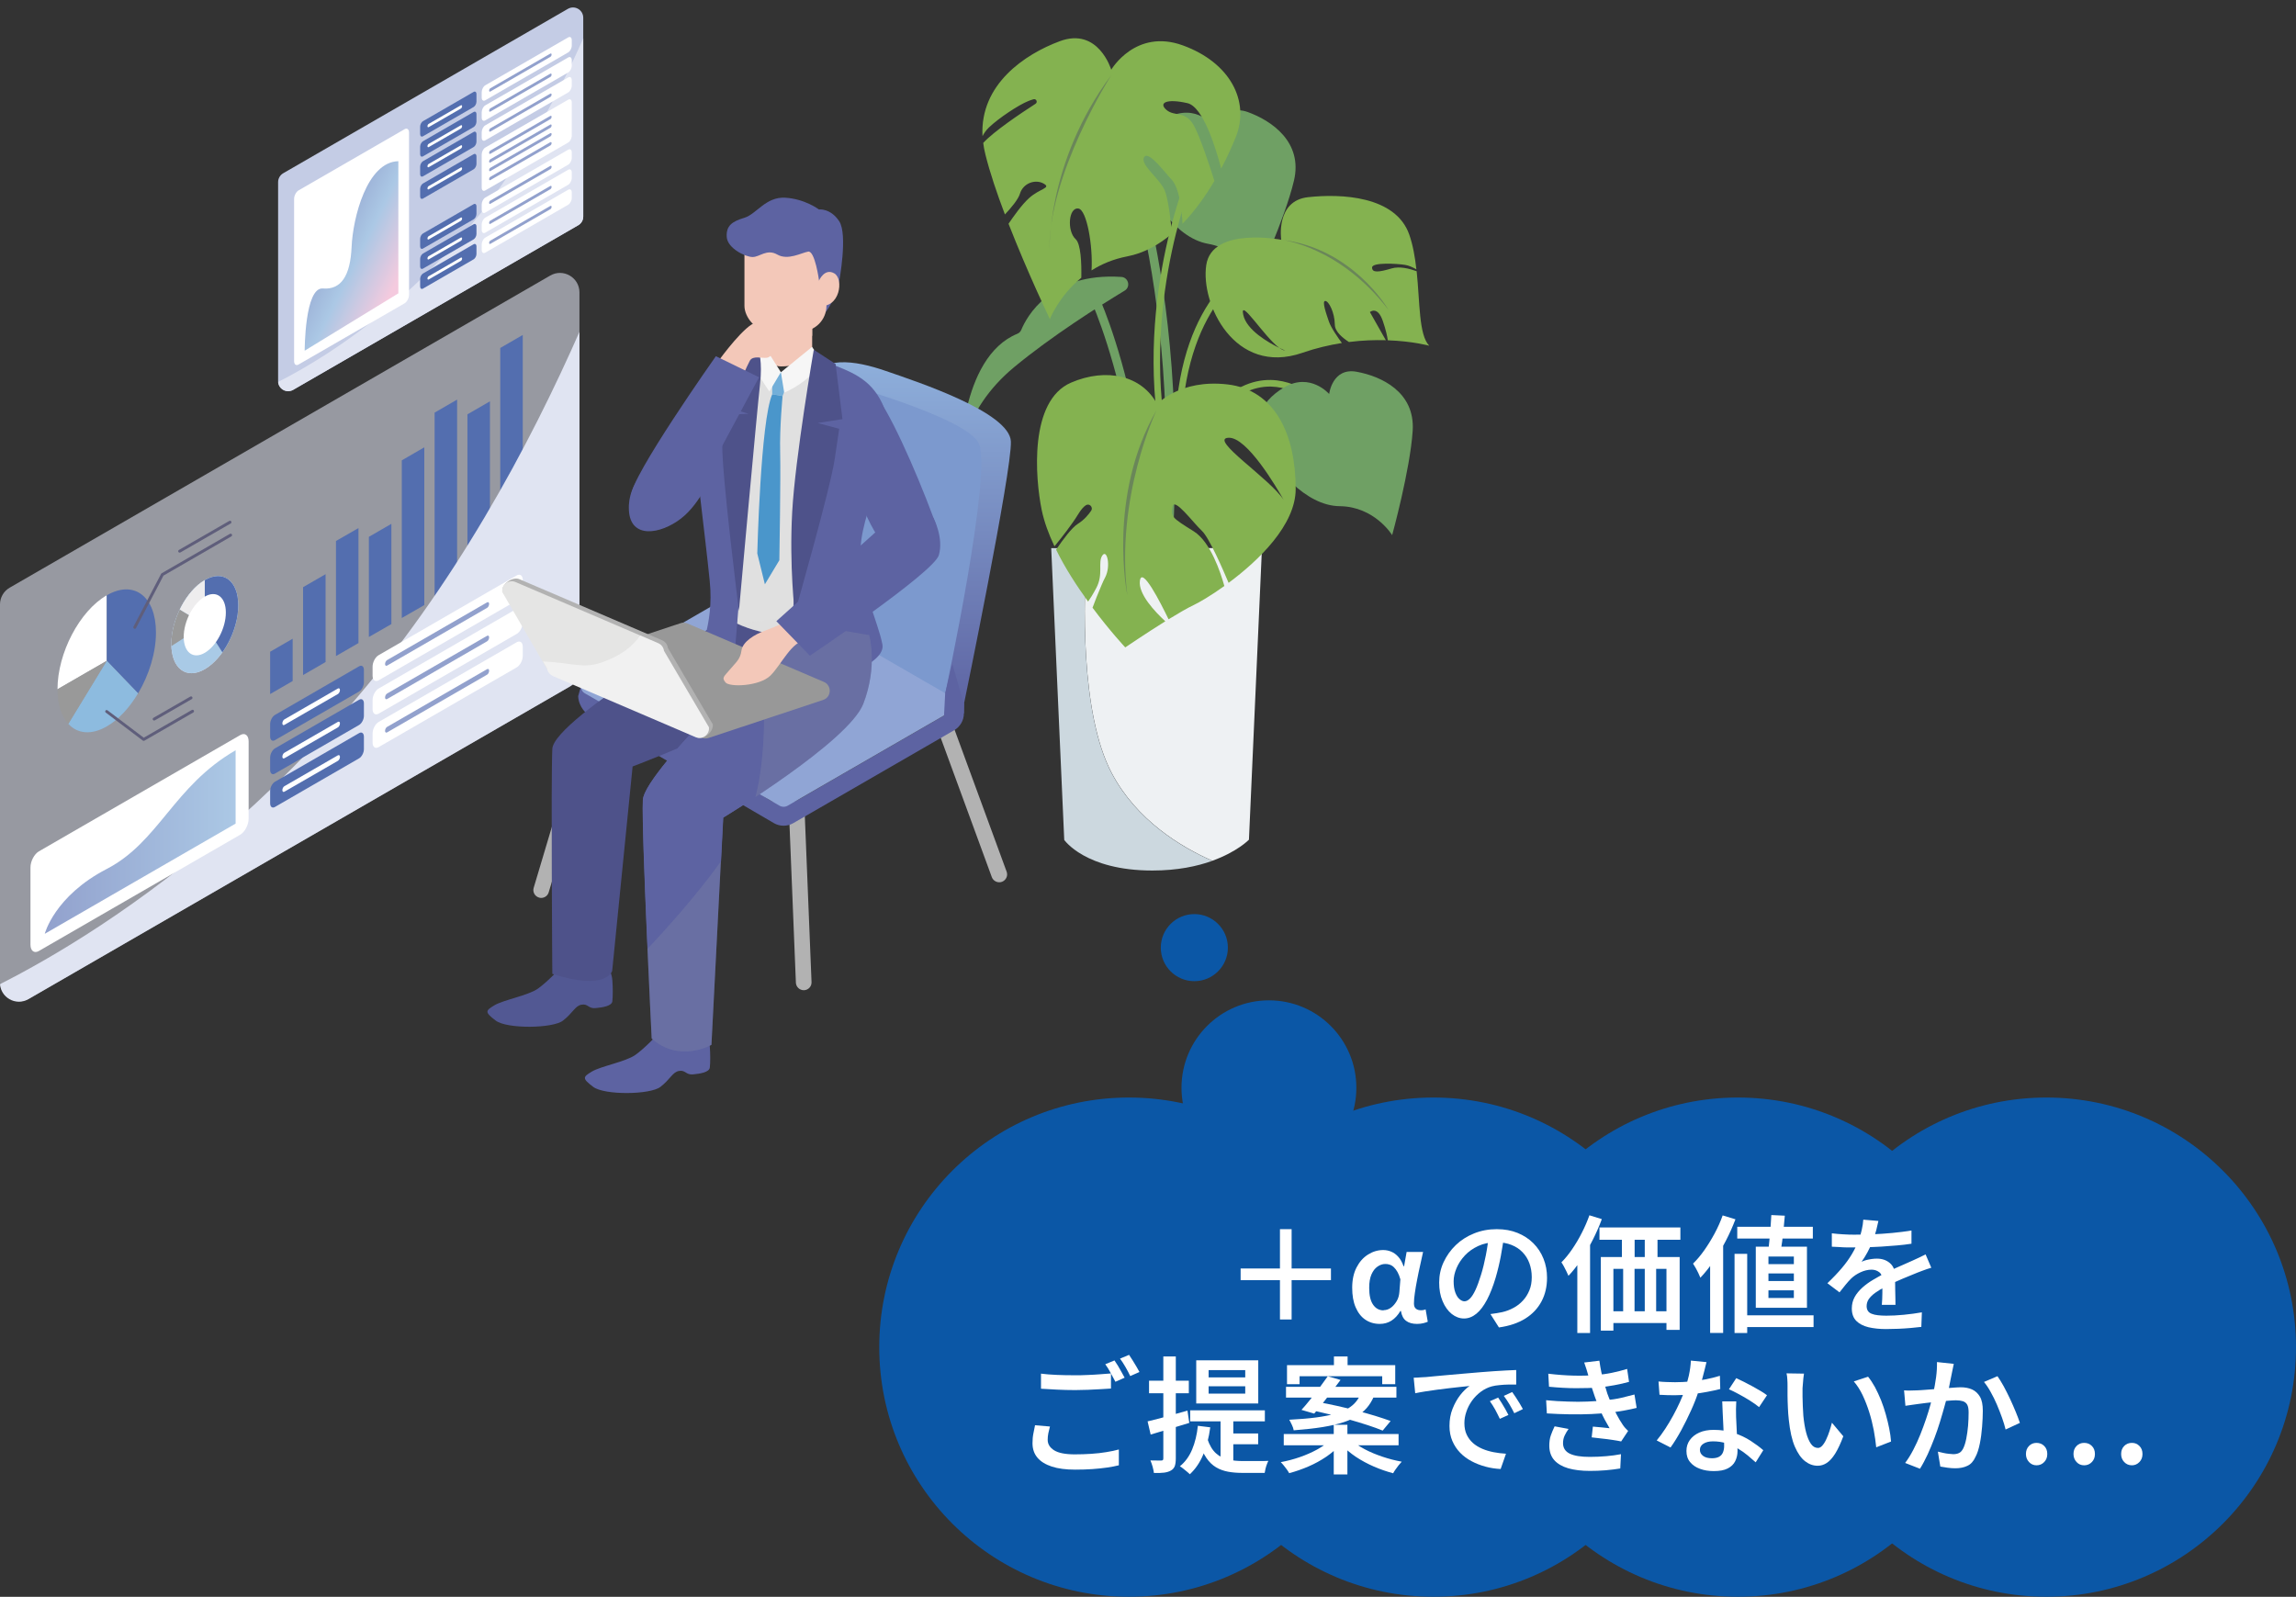 <?xml version="1.0" encoding="UTF-8"?>
<svg xmlns="http://www.w3.org/2000/svg" xmlns:xlink="http://www.w3.org/1999/xlink" viewBox="0 0 253.95 176.63">
  <rect x="0" y="0" width="253.95" height="176.63" fill="#333333" stroke="none"/>
  <defs>
    <style>
      .cls-1 {
        fill: #525893;
      }

      .cls-2 {
        fill: #4e528a;
      }

      .cls-3 {
        fill: url(#_名称未設定グラデーション_18);
      }

      .cls-4 {
        fill: #f6f6f6;
      }

      .cls-5 {
        fill: #eeedee;
      }

      .cls-6 {
        fill: url(#_名称未設定グラデーション_27);
      }

      .cls-7 {
        fill: #fff;
      }

      .cls-8 {
        fill: #92a1cd;
      }

      .cls-9 {
        fill: #6fa064;
      }

      .cls-10 {
        fill: #5d63a2;
      }

      .cls-11 {
        fill: #ccd8df;
      }

      .cls-12 {
        fill: none;
      }

      .cls-13 {
        fill: url(#_名称未設定グラデーション_14);
      }

      .cls-14 {
        fill: #b2b2b2;
      }

      .cls-15 {
        fill: #c4cce5;
      }

      .cls-15, .cls-16, .cls-17, .cls-18, .cls-19 {
        mix-blend-mode: multiply;
      }

      .cls-20 {
        fill: #e0e0e0;
      }

      .cls-21, .cls-17 {
        fill: #f3c8b9;
      }

      .cls-22 {
        clip-path: url(#clippath-1);
      }

      .cls-23 {
        fill: #6a8659;
      }

      .cls-24 {
        fill: #90a5d5;
      }

      .cls-16 {
        fill: #dbdbdb;
        opacity: .32;
      }

      .cls-25 {
        isolation: isolate;
      }

      .cls-26 {
        fill: #0b57a6;
      }

      .cls-27 {
        fill: #f1f1f1;
      }

      .cls-28 {
        fill: #5f5e7b;
      }

      .cls-29 {
        clip-path: url(#clippath-3);
      }

      .cls-30 {
        fill: #8dbbdf;
      }

      .cls-31 {
        fill: #a9cae6;
      }

      .cls-18 {
        fill: #858ca5;
        opacity: .3;
      }

      .cls-32 {
        fill: #999;
      }

      .cls-33 {
        fill: #e5e5e4;
      }

      .cls-34 {
        fill: #73afd9;
      }

      .cls-35 {
        fill: #536eaf;
      }

      .cls-36 {
        fill: #84b250;
      }

      .cls-19, .cls-37 {
        fill: #e0e4f2;
      }

      .cls-38 {
        fill: #eef1f3;
      }

      .cls-39 {
        fill: #4a96cb;
      }

      .cls-40 {
        fill: #7c99ce;
      }

      .cls-41 {
        clip-path: url(#clippath-2);
      }

      .cls-42 {
        clip-path: url(#clippath);
      }

      .cls-37 {
        opacity: .58;
      }

      .cls-43 {
        fill: #989898;
      }
    </style>
    <linearGradient id="_名称未設定グラデーション_14" data-name="名称未設定グラデーション 14" x1="97.56" y1="78.91" x2="97.56" y2="40.06" gradientUnits="userSpaceOnUse">
      <stop offset="0" stop-color="#5d63a2"/>
      <stop offset="1" stop-color="#8eafdb"/>
    </linearGradient>
    <clipPath id="clippath">
      <path class="cls-12" d="M63.06,75.92L3.13,110.52C1.74,111.32,0,110.32,0,108.71v-43.09S64.09,28.62,64.09,28.62v45.51c0,.74-.39,1.42-1.03,1.79Z"/>
    </clipPath>
    <clipPath id="clippath-1">
      <path class="cls-19" d="M26.35,66.96c0,2.72-1.66,5.88-3.7,7.06s-3.7-.07-3.7-2.79,1.66-5.88,3.7-7.06c2.04-1.18,3.7.07,3.7,2.79Z"/>
    </clipPath>
    <linearGradient id="_名称未設定グラデーション_27" data-name="名称未設定グラデーション 27" x1="101.03" y1="1141.61" x2="125.4" y2="1141.61" gradientTransform="translate(-82.54 -1168.48) rotate(-30) skewX(-30)" gradientUnits="userSpaceOnUse">
      <stop offset="0" stop-color="#92a1cd"/>
      <stop offset="1" stop-color="#abc8e5"/>
    </linearGradient>
    <clipPath id="clippath-2">
      <path class="cls-12" d="M63.97,24.91l-31.56,18.22c-.73.42-1.65-.11-1.65-.95v-22.69S64.51,0,64.51,0v23.97c0,.39-.21.75-.54.94Z"/>
    </clipPath>
    <linearGradient id="_名称未設定グラデーション_18" data-name="名称未設定グラデーション 18" x1="34.71" y1="26.25" x2="44" y2="30.84" gradientUnits="userSpaceOnUse">
      <stop offset="0" stop-color="#92a1cd"/>
      <stop offset=".51" stop-color="#abc8e5"/>
      <stop offset="1" stop-color="#f4cade"/>
    </linearGradient>
    <clipPath id="clippath-3">
      <path class="cls-12" d="M87.11,39.33c3.84,0,7.43,1.78,9.24,5.2,1.81,3.42-1.78,9.98-1.95,13.42s.21,6.55.62,8.59c.41,2.04-4.4,3.65-8.21,3.65s-7.73-2.11-8.25-3.61c-.51-1.5,1.18-3.37.74-7.46-.44-4.1-1.61-12.07-1.66-14.39s1.11-5.39,9.47-5.39Z"/>
    </clipPath>
  </defs>
  <g class="cls-25">
    <g id="_レイヤー_7" data-name="レイヤー_7">
      <g>
        <g>
          <g>
            <path class="cls-36" d="M130.7,46.8c.61-13.81,8.16-17.26,8.24-17.29l-.28-.66c-.33.14-8.05,3.63-8.67,17.92l.72.03Z"/>
            <path class="cls-9" d="M127.51,83.53c1.36-17.04-.38-29.99-2.07-37.87-1.84-8.55-3.97-13-4.06-13.19l-.86.42s2.18,4.56,3.99,13.01c1.67,7.8,3.38,20.65,2.04,37.55l.96.08Z"/>
            <path class="cls-9" d="M129.48,62.98c1.36-17.04-.38-29.99-2.07-37.87-1.84-8.55-3.97-13-4.06-13.19l-.86.42s2.18,4.56,3.99,13.01c1.67,7.8,3.38,20.65,2.04,37.55l.96.08Z"/>
            <path class="cls-9" d="M134.53,14.35s-1.68-2.78-4.85-1.59-4.5,3.82-3.5,6.23c1,2.41,3.57,7.29,7.45,7.98,3.88.69,5.27,4.19,5.27,4.19,0,0,3.21-6.9,4.22-11.18s-2.5-6.65-5.12-7.59c-2.62-.94-3.46,1.97-3.46,1.97Z"/>
            <g>
              <path class="cls-36" d="M144.06,39.02c1.51-.52,2.98-.86,4.36-1.08-.34-.46-1.2-1.67-1.44-2.38-.3-.89-.79-2.27-.4-2.27s1.04,1.28,1.06,2.62c.01.77.85,1.46,1.56,1.92,1.49-.19,2.87-.23,4.08-.2l-1.76-3.11s.84-.74,1.43.99c.34.99.49,1.7.55,2.13,2.78.1,4.58.6,4.58.6-1.16-1.2-1.02-4.75-1.39-8.24-.77-.28-1.88-.57-2.76-.31-1.48.44-2.17.49-2.17-.1s2.72-.44,3.65-.29c.4.06.86.27,1.25.49-.15-1.35-.38-2.68-.79-3.85-1.51-4.28-7.55-4.53-11.18-4.13-3.63.39-2.98,4.71-2.98,4.71,0,0-7.64-1.48-8.29,2.79-.65,4.27,3.11,12.3,10.62,9.72ZM141.5,38.48c.39.19.65.29.65.29-.19-.01-.41-.12-.65-.29-1.19-.58-3.62-1.95-3.99-3.66-.43-1.99,2.31,2.44,3.99,3.66Z"/>
              <path class="cls-23" d="M141.73,26.52s6.42.7,11.84,7.75c0,0-3.89-6.82-11.84-7.75Z"/>
            </g>
            <path class="cls-9" d="M124.02,30.63c.8.05,1.06,1.11.37,1.52-2.84,1.72-8.08,5.03-12.22,8.46-5.98,4.95-5.98,10.73-5.98,10.73,0,0-.1-11.8,6.35-14.43.2-.08.35-.25.43-.45.56-1.34,3.16-6.34,11.04-5.83Z"/>
            <path class="cls-36" d="M129.14,52.31l.7-.18c-4.38-16.59,2.01-32.07,2.08-32.22l-.66-.28c-.07.16-6.56,15.85-2.11,32.69Z"/>
            <g>
              <path class="cls-36" d="M114.54,11.47c.27-.17.07-.58-.23-.49-.2.06-.39.12-.58.2-1.05.42-3.21,1.84-4.34,2.91-.32.31-.55.64-.72.97-.3-5.74,4.7-9.07,8.54-10.5,4.28-1.6,5.7,3.15,5.7,3.15,0,0,2.69-4.59,7.92-2.69,5.23,1.9,7.44,6.17,5.86,10.13-.39.97-.93,2.19-1.62,3.5-.57-2.18-1.97-6.83-3.73-7.24-2.31-.53-3.23-.04-2.33.74.9.78,2.06.06,3,1.67.68,1.17,1.78,4.5,2.31,6.19-.96,1.63-2.14,3.31-3.53,4.74-.06-1.4-.31-4.02-1.28-4.97-.52-.51-2.38-3.06-2.91-2.46-.67.77,1.63,2.38,2.21,3.71.45,1.05.72,3.72.81,4.82-1.46,1.24-3.11,2.16-4.95,2.51-1.55.3-2.85.86-3.94,1.55.17-2.73-.53-6.69-1.44-6.84-1.11-.18-1.3,2.49-.32,3.38.58.53.66,2.64.63,4.27-2.51,2.06-3.48,4.58-3.48,4.58,0,0-2.44-5.09-4.57-10.55.54-.8,1.46-2.1,2.25-2.82,1.2-1.1,2.54-1.12,1.62-1.63-.92-.51-2.26-.04-2.61,1.13-.19.63-.98,1.57-1.66,2.29-.88-2.32-1.67-4.65-2.16-6.64-.11-.43-.19-.86-.24-1.27,1.14-1.25,4.08-3.23,5.8-4.34Z"/>
              <path class="cls-23" d="M122.92,8.3s-7.15,11.2-6.84,19.73c0,0-.44-9.97,6.84-19.73Z"/>
            </g>
            <path class="cls-36" d="M134.83,45.61c1.81-1.93,3.75-2.89,5.74-2.85,3.26.07,5.64,2.81,5.66,2.83l.55-.47c-.1-.12-2.61-3-6.19-3.09-2.21-.05-4.33.98-6.28,3.07l.53.49Z"/>
            <path class="cls-9" d="M147.02,43.59s-2.08-2.43-4.97-.75-3.74,4.44-2.39,6.62c1.36,2.17,4.65,6.49,8.52,6.53s5.8,3.2,5.8,3.2c0,0,1.99-7.22,2.27-11.54s-3.51-6.04-6.2-6.53c-2.7-.49-3.04,2.47-3.04,2.47Z"/>
            <g>
              <path class="cls-38" d="M122.97,85.52c-3.5-6.62-3.14-19.17-2.75-24.9h1.56s17.8,0,17.8,0l-1.44,32.26s-1.27,1.33-4.05,2.33c-3.5-1.54-8.37-4.49-11.12-9.69Z"/>
              <path class="cls-11" d="M117.71,92.89l-1.44-32.26h3.94c-.38,5.73-.75,18.28,2.75,24.9,2.75,5.2,7.62,8.15,11.12,9.69-1.66.6-3.85,1.07-6.63,1.07-7.43,0-9.75-3.4-9.75-3.4Z"/>
            </g>
            <g>
              <path class="cls-36" d="M115.22,56.42c.27,1.3.77,2.66,1.41,4.01.79-.96,1.94-2.43,2.61-3.53.34-.56.63-.87.87-1.02.39-.24.83.23.58.61-.28.41-.75,1-1.47,1.45-.66.41-1.64,1.72-2.41,2.86,1,2.04,2.3,4.03,3.54,5.74.23-.32.53-.79.89-1.47.84-1.55.16-2.85.68-3.62.52-.77.97,1.16.32,2.41-.13.24-.27.55-.41.88-.36.82-.74,1.81-.99,2.48,1.94,2.6,3.62,4.39,3.62,4.39,0,0,2.27-1.54,4.43-2.89-1.12-1.03-3.02-3.02-2.81-4.49.23-1.61,2.27,2.41,3.17,4.27,1.08-.66,2.09-1.25,2.75-1.56.6-.28,1.9-1.03,3.42-2.12-.42-1.52-1.54-4.89-3.37-6.04-2.39-1.5-2.58-1.61-2.38-2.73.2-1.11,2.26,1.73,3.27,2.67.81.76,2.37,4.37,2.95,5.75,3.33-2.47,7.42-6.41,7.42-10.38,0-6-2.26-10.96-7.54-11.57s-7.78,2.19-7.78,2.19c-1.68-3.18-5.61-4.07-9.52-2.39-4.66,2-3.98,10.53-3.25,14.1ZM135.88,48.42c2.06-.1,5.35,5.55,6.11,6.89.06.1.12.2.16.29,0,0-.06-.11-.16-.29-1.47-2.33-8.35-6.78-6.11-6.89Z"/>
              <path class="cls-23" d="M127.92,45.37s-4.58,9.62-3.23,20.47c0,0-2.26-10.91,3.23-20.47Z"/>
            </g>
          </g>
          <path class="cls-13" d="M106.62,78.91v-1.04s5.31-25.78,5.19-29.03c-.12-3.24-10.33-6.6-13.81-7.8-3.48-1.2-7.2-1.8-9.01,1.32-1.8,3.12-5.69,22.05-5.69,22.05l23.32,14.51Z"/>
          <path class="cls-40" d="M93.04,42.37s13.48,3.69,15.17,6.57c1.68,2.88-3.67,27.79-3.67,27.79l-21.24-10.21-1.15-20.14,10.89-4.01Z"/>
          <g>
            <path class="cls-37" d="M63.01,75.94L3.23,110.46C1.79,111.29,0,110.25,0,108.6v-41.74c0-.77.41-1.48,1.08-1.86L60.86,30.48c1.43-.83,3.23.21,3.23,1.86v41.74c0,.77-.41,1.48-1.08,1.86Z"/>
            <g>
              <polygon class="cls-35" points="32.37 75.33 29.88 76.77 29.88 72.09 32.37 70.65 32.37 75.33"/>
              <polygon class="cls-35" points="36.01 73.23 33.52 74.67 33.52 64.95 36.01 63.51 36.01 73.23"/>
              <polygon class="cls-35" points="39.65 71.13 37.16 72.57 37.16 59.84 39.65 58.41 39.65 71.13"/>
              <polygon class="cls-35" points="43.29 69.03 40.8 70.46 40.8 59.38 43.29 57.94 43.29 69.03"/>
              <polygon class="cls-35" points="46.93 66.93 44.44 68.36 44.44 50.92 46.93 49.48 46.93 66.93"/>
              <polygon class="cls-35" points="50.56 64.83 48.07 66.27 48.07 45.64 50.56 44.2 50.56 64.83"/>
              <polygon class="cls-35" points="54.19 62.73 51.7 64.17 51.7 45.83 54.19 44.39 54.19 62.73"/>
              <polygon class="cls-35" points="57.82 60.64 55.33 62.07 55.33 38.49 57.82 37.05 57.82 60.64"/>
            </g>
            <g class="cls-42">
              <path class="cls-19" d="M-4.13,110.78s25.16-10,46.83-37.55,30.86-62.55,30.86-62.55l.65,71.97L-7.66,127.54l3.53-16.76Z"/>
            </g>
            <g>
              <g>
                <g>
                  <path class="cls-7" d="M11.8,65.85c-3,1.73-5.44,6.39-5.44,10.39l5.44-3.14v-7.25Z"/>
                  <path class="cls-35" d="M15.27,76.7c1.21-2.03,1.98-4.48,1.98-6.74,0-4.01-2.44-5.85-5.44-4.11v7.25s3.46,3.6,3.46,3.6Z"/>
                  <path class="cls-30" d="M7.56,80.07c1,1.09,2.53,1.27,4.25.28,1.32-.76,2.52-2.08,3.46-3.66l-3.46-3.6-4.25,6.97Z"/>
                  <path class="cls-32" d="M11.8,73.1l-5.44,3.14c0,1.71.45,3.02,1.19,3.83l4.25-6.97Z"/>
                </g>
                <path class="cls-28" d="M14.9,69.55s-.05,0-.07-.02c-.08-.04-.11-.14-.07-.21l3.06-5.85s.04-.05.06-.06l7.55-4.36c.08-.04.17-.02.22.06.04.08.02.17-.06.22l-7.51,4.34-3.04,5.81c-.03.05-.08.08-.14.08Z"/>
                <path class="cls-28" d="M19.87,61.13c-.05,0-.11-.03-.14-.08-.04-.08-.02-.17.06-.22l5.57-3.21c.08-.04.17-.02.22.06.04.08.02.17-.06.22l-5.57,3.21s-.05.02-.08.02Z"/>
              </g>
              <path class="cls-28" d="M15.9,81.95s-.07-.01-.1-.03l-4.1-3.1c-.07-.05-.08-.15-.03-.22.05-.07.15-.08.22-.03l4.01,3.03,5.32-3.07c.08-.04.17-.02.22.06.04.08.02.17-.06.22l-5.41,3.12s-.05.02-.08.02Z"/>
              <path class="cls-28" d="M17.05,79.7c-.05,0-.11-.03-.14-.08-.04-.08-.02-.17.06-.22l4.08-2.35c.08-.04.17-.02.22.06.04.08.02.17-.06.22l-4.08,2.35s-.05.02-.08.02Z"/>
            </g>
            <g>
              <g>
                <path class="cls-19" d="M26.35,66.96c0,2.72-1.66,5.88-3.7,7.06s-3.7-.07-3.7-2.79,1.66-5.88,3.7-7.06c2.04-1.18,3.7.07,3.7,2.79Z"/>
                <g class="cls-22">
                  <path class="cls-31" d="M26.35,66.96c0,2.72-1.66,5.88-3.7,7.06s-3.7-.07-3.7-2.79,1.66-5.88,3.7-7.06c2.04-1.18,3.7.07,3.7,2.79Z"/>
                  <polygon class="cls-35" points="22.65 62.8 22.65 69.1 25.61 73.74 28.93 61.73 22.65 62.8"/>
                  <polygon class="cls-32" points="22.65 69.1 17.82 72.19 19.28 67.05 22.65 69.1"/>
                  <polygon class="cls-5" points="22.65 62.8 22.65 69.1 19.28 67.05 22.65 62.8"/>
                </g>
              </g>
              <path class="cls-7" d="M24.98,67.75c0,1.72-1.04,3.71-2.33,4.46s-2.33-.05-2.33-1.76c0-1.72,1.04-3.71,2.33-4.46,1.29-.74,2.33.05,2.33,1.76Z"/>
            </g>
            <g>
              <path class="cls-35" d="M39.72,76.49l-9.31,5.38c-.29.17-.53-.01-.53-.4v-1.38c0-.39.24-.84.53-1.01l9.31-5.38c.29-.17.53.01.53.4v1.38c0,.39-.24.84-.53,1.01Z"/>
              <path class="cls-7" d="M57.15,66.43l-15.27,8.82c-.37.21-.67-.01-.67-.5v-1.01c0-.49.3-1.06.67-1.27l15.27-8.82c.37-.21.67.01.67.5v1.01c0,.49-.3,1.06-.67,1.27Z"/>
              <path class="cls-7" d="M37.37,76.77l-5.91,3.41c-.13.07-.23,0-.23-.17h0c0-.17.1-.37.23-.44l5.91-3.41c.13-.07.23,0,.23.17h0c0,.17-.1.37-.23.44Z"/>
              <path class="cls-8" d="M53.87,67.24l-11.05,6.38c-.13.07-.23,0-.23-.17h0c0-.17.1-.37.23-.44l11.05-6.38c.13-.07.23,0,.23.17h0c0,.17-.1.37-.23.44Z"/>
            </g>
            <g>
              <path class="cls-35" d="M39.72,80.19l-9.31,5.38c-.29.17-.53-.01-.53-.4v-1.38c0-.39.24-.84.53-1.01l9.31-5.38c.29-.17.53.01.53.4v1.38c0,.39-.24.84-.53,1.01Z"/>
              <path class="cls-7" d="M57.15,70.12l-15.27,8.82c-.37.21-.67-.01-.67-.5v-1.01c0-.49.3-1.06.67-1.27l15.27-8.82c.37-.21.67.01.67.5v1.01c0,.49-.3,1.06-.67,1.27Z"/>
              <path class="cls-7" d="M37.37,80.46l-5.91,3.41c-.13.07-.23,0-.23-.17h0c0-.17.1-.37.23-.44l5.91-3.41c.13-.07.23,0,.23.17h0c0,.17-.1.37-.23.44Z"/>
              <path class="cls-8" d="M53.87,70.94l-11.05,6.38c-.13.07-.23,0-.23-.17h0c0-.17.1-.37.23-.44l11.05-6.38c.13-.07.23,0,.23.17h0c0,.17-.1.37-.23.44Z"/>
            </g>
            <g>
              <path class="cls-35" d="M39.72,83.88l-9.31,5.38c-.29.17-.53-.01-.53-.4v-1.38c0-.39.24-.84.53-1.01l9.31-5.38c.29-.17.53.01.53.4v1.38c0,.39-.24.84-.53,1.01Z"/>
              <path class="cls-7" d="M57.15,73.82l-15.27,8.82c-.37.21-.67-.01-.67-.5v-1.01c0-.49.3-1.06.67-1.27l15.27-8.82c.37-.21.67.01.67.5v1.01c0,.49-.3,1.06-.67,1.27Z"/>
              <path class="cls-7" d="M37.37,84.16l-5.91,3.41c-.13.07-.23,0-.23-.17h0c0-.17.1-.37.23-.44l5.91-3.41c.13-.07.23,0,.23.17h0c0,.17-.1.37-.23.44Z"/>
              <path class="cls-8" d="M53.87,74.63l-11.05,6.38c-.13.07-.23,0-.23-.17h0c0-.17.1-.37.23-.44l11.05-6.38c.13-.07.23,0,.23.17h0c0,.17-.1.37-.23.44Z"/>
            </g>
            <path class="cls-7" d="M4.3,105.19l22.27-12.86c.51-.3.93-1.09.93-1.78v-8.54c0-.69-.42-1-.93-.7l-22.27,12.86c-.51.3-.93,1.09-.93,1.78v8.54c0,.69.42,1,.93.7Z"/>
            <path class="cls-6" d="M26.06,82.99v8.11s-21.11,12.19-21.11,12.19c0,0,1.06-4.17,6.85-7.17,5.79-3,7.4-9.17,14.26-13.13Z"/>
          </g>
          <g>
            <path class="cls-15" d="M63.94,24.92l-31.48,18.18c-.76.44-1.7-.11-1.7-.98v-21.98c0-.4.22-.78.57-.98L62.81.98c.76-.44,1.7.11,1.7.98v21.98c0,.4-.22.78-.57.98Z"/>
            <g class="cls-41">
              <path class="cls-19" d="M28.58,43.26s13.25-5.26,24.66-19.77c11.41-14.51,16.25-32.94,16.25-32.94l.34,37.9-43.12,23.64,1.86-8.83Z"/>
            </g>
            <g>
              <path class="cls-35" d="M52.38,24.26l-5.59,3.23c-.17.1-.32,0-.32-.24v-.83c0-.23.14-.5.32-.6l5.59-3.23c.17-.1.32,0,.32.24v.83c0,.23-.14.5-.32.6Z"/>
              <path class="cls-7" d="M62.84,18.22l-9.16,5.29c-.22.13-.4,0-.4-.3v-.6c0-.29.18-.64.4-.76l9.16-5.29c.22-.13.4,0,.4.3v.6c0,.29-.18.64-.4.76Z"/>
              <path class="cls-7" d="M50.97,24.43l-3.55,2.05c-.08.04-.14,0-.14-.1h0c0-.1.06-.22.14-.26l3.55-2.05c.08-.04.14,0,.14.1h0c0,.1-.06.22-.14.26Z"/>
              <path class="cls-8" d="M60.87,18.71l-6.63,3.83c-.08.04-.14,0-.14-.1h0c0-.1.06-.22.14-.26l6.63-3.83c.08-.04.14,0,.14.1h0c0,.1-.06.22-.14.26Z"/>
            </g>
            <g>
              <path class="cls-35" d="M52.38,26.48l-5.59,3.23c-.17.1-.32,0-.32-.24v-.83c0-.23.14-.5.32-.6l5.59-3.23c.17-.1.32,0,.32.24v.83c0,.23-.14.5-.32.6Z"/>
              <path class="cls-7" d="M62.84,20.44l-9.16,5.29c-.22.13-.4,0-.4-.3v-.6c0-.29.18-.64.4-.76l9.16-5.29c.22-.13.4,0,.4.3v.6c0,.29-.18.64-.4.76Z"/>
              <path class="cls-7" d="M50.97,26.64l-3.55,2.05c-.08.04-.14,0-.14-.1h0c0-.1.06-.22.14-.26l3.55-2.05c.08-.04.14,0,.14.1h0c0,.1-.06.22-.14.26Z"/>
              <path class="cls-8" d="M60.87,20.93l-6.63,3.83c-.08.04-.14,0-.14-.1h0c0-.1.06-.22.14-.26l6.63-3.83c.08-.04.14,0,.14.1h0c0,.1-.06.22-.14.26Z"/>
            </g>
            <g>
              <path class="cls-35" d="M52.38,28.69l-5.59,3.23c-.17.1-.32,0-.32-.24v-.83c0-.23.14-.5.32-.6l5.59-3.23c.17-.1.32,0,.32.24v.83c0,.23-.14.5-.32.6Z"/>
              <path class="cls-7" d="M62.84,22.65l-9.16,5.29c-.22.13-.4,0-.4-.3v-.6c0-.29.18-.64.4-.76l9.16-5.29c.22-.13.4,0,.4.3v.6c0,.29-.18.64-.4.76Z"/>
              <path class="cls-7" d="M50.97,28.86l-3.55,2.05c-.08.04-.14,0-.14-.1h0c0-.1.06-.22.14-.26l3.55-2.05c.08-.04.14,0,.14.1h0c0,.1-.06.22-.14.26Z"/>
              <path class="cls-8" d="M60.87,23.14l-6.63,3.83c-.08.04-.14,0-.14-.1h0c0-.1.06-.22.14-.26l6.63-3.83c.08-.04.14,0,.14.1h0c0,.1-.06.22-.14.26Z"/>
            </g>
            <g>
              <path class="cls-35" d="M52.38,11.84l-5.59,3.23c-.17.1-.32,0-.32-.24v-.83c0-.23.14-.5.32-.6l5.59-3.23c.17-.1.32,0,.32.24v.83c0,.23-.14.5-.32.6Z"/>
              <path class="cls-7" d="M62.84,5.8l-9.16,5.29c-.22.13-.4,0-.4-.3v-.6c0-.29.18-.64.4-.76l9.16-5.29c.22-.13.4,0,.4.3v.6c0,.29-.18.64-.4.76Z"/>
              <path class="cls-7" d="M50.97,12.01l-3.55,2.05c-.08.04-.14,0-.14-.1h0c0-.1.06-.22.14-.26l3.55-2.05c.08-.04.14,0,.14.1h0c0,.1-.06.22-.14.26Z"/>
              <path class="cls-8" d="M60.87,6.29l-6.63,3.83c-.08.04-.14,0-.14-.1h0c0-.1.06-.22.14-.26l6.63-3.83c.08-.04.14,0,.14.1h0c0,.1-.06.22-.14.26Z"/>
            </g>
            <g>
              <path class="cls-35" d="M52.38,14.06l-5.59,3.23c-.17.1-.32,0-.32-.24v-.83c0-.23.14-.5.32-.6l5.59-3.23c.17-.1.32,0,.32.24v.83c0,.23-.14.5-.32.6Z"/>
              <path class="cls-7" d="M62.84,8.02l-9.16,5.29c-.22.13-.4,0-.4-.3v-.6c0-.29.18-.64.4-.76l9.16-5.29c.22-.13.4,0,.4.3v.6c0,.29-.18.64-.4.76Z"/>
              <path class="cls-7" d="M50.97,14.22l-3.55,2.05c-.08.04-.14,0-.14-.1h0c0-.1.06-.22.14-.26l3.55-2.05c.08-.04.14,0,.14.1h0c0,.1-.06.22-.14.26Z"/>
              <path class="cls-8" d="M60.87,8.51l-6.63,3.83c-.08.04-.14,0-.14-.1h0c0-.1.06-.22.14-.26l6.63-3.83c.08-.04.14,0,.14.1h0c0,.1-.06.22-.14.26Z"/>
            </g>
            <g>
              <path class="cls-35" d="M52.38,16.27l-5.59,3.23c-.17.1-.32,0-.32-.24v-.83c0-.23.14-.5.32-.6l5.59-3.23c.17-.1.32,0,.32.24v.83c0,.23-.14.5-.32.6Z"/>
              <path class="cls-7" d="M62.84,10.23l-9.16,5.29c-.22.13-.4,0-.4-.3v-.6c0-.29.18-.64.4-.76l9.16-5.29c.22-.13.4,0,.4.3v.6c0,.29-.18.64-.4.76Z"/>
              <path class="cls-7" d="M50.97,16.44l-3.55,2.05c-.08.04-.14,0-.14-.1h0c0-.1.06-.22.14-.26l3.55-2.05c.08-.04.14,0,.14.1h0c0,.1-.06.22-.14.26Z"/>
              <path class="cls-8" d="M60.87,10.72l-6.63,3.83c-.08.04-.14,0-.14-.1h0c0-.1.06-.22.14-.26l6.63-3.83c.08-.04.14,0,.14.1h0c0,.1-.06.22-.14.26Z"/>
            </g>
            <g>
              <path class="cls-35" d="M52.38,18.73l-5.59,3.23c-.17.1-.32,0-.32-.24v-.83c0-.23.14-.5.32-.6l5.59-3.23c.17-.1.32,0,.32.24v.83c0,.23-.14.5-.32.6Z"/>
              <path class="cls-7" d="M62.84,15.77l-9.16,5.29c-.22.13-.4,0-.4-.3v-3.68c0-.29.18-.64.4-.76l9.16-5.29c.22-.13.4,0,.4.3v3.68c0,.29-.18.64-.4.76Z"/>
              <path class="cls-7" d="M50.97,18.89l-3.55,2.05c-.08.04-.14,0-.14-.1h0c0-.1.06-.22.14-.26l3.55-2.05c.08-.04.14,0,.14.1h0c0,.1-.06.22-.14.26Z"/>
              <path class="cls-8" d="M60.87,13.18l-6.63,3.83c-.08.04-.14,0-.14-.1h0c0-.1.06-.22.14-.26l6.63-3.83c.08-.04.14,0,.14.1h0c0,.1-.06.22-.14.26Z"/>
              <path class="cls-8" d="M60.87,14.14l-6.63,3.83c-.08.04-.14,0-.14-.1h0c0-.1.06-.22.14-.26l6.63-3.83c.08-.04.14,0,.14.1h0c0,.1-.06.22-.14.26Z"/>
              <path class="cls-8" d="M60.87,15.09l-6.63,3.83c-.08.04-.14,0-.14-.1h0c0-.1.06-.22.14-.26l6.63-3.83c.08-.04.14,0,.14.1h0c0,.1-.06.22-.14.26Z"/>
              <path class="cls-8" d="M60.87,16.09l-6.63,3.83c-.08.04-.14,0-.14-.1h0c0-.1.06-.22.14-.26l6.63-3.83c.08-.04.14,0,.14.1h0c0,.1-.06.22-.14.26Z"/>
            </g>
            <path class="cls-7" d="M33.02,40.32l11.73-6.77c.27-.16.49-.58.49-.94V14.66c0-.36-.22-.53-.49-.37l-11.73,6.77c-.27.16-.49.58-.49.94v17.95c0,.36.22.53.49.37Z"/>
            <path class="cls-3" d="M44.06,17.83v14.62l-10.36,6.34s0-7.04,2.01-6.88,3.04-1.39,3.18-4.6c.14-3.21,1.69-9.4,5.17-9.48Z"/>
          </g>
          <g>
            <g>
              <path class="cls-14" d="M59.86,99.32c-.08,0-.17-.01-.25-.04-.46-.14-.72-.62-.58-1.08l6.21-20.82c.14-.46.62-.72,1.08-.58.46.14.72.62.58,1.08l-6.21,20.82c-.11.38-.46.62-.83.62Z"/>
              <path class="cls-14" d="M110.52,97.59c-.35,0-.69-.22-.82-.57l-6-16.36c-.17-.45.07-.95.52-1.12.45-.17.95.07,1.12.52l6,16.36c.17.45-.07.95-.52,1.12-.1.04-.2.05-.3.05Z"/>
              <path class="cls-14" d="M88.9,109.53c-.46,0-.85-.37-.87-.83l-.76-18.8c-.02-.48.35-.88.83-.9.48-.01.88.35.9.83l.76,18.8c.02.48-.35.88-.83.9-.01,0-.02,0-.04,0Z"/>
              <path class="cls-10" d="M85.02,88.43l-20.62-13.03-.45,1.6c0,.77.53,1.71,1.19,2.1l20.46,11.95c.66.38,1.48.38,2.14,0l17.8-10.28c.66-.38,1.07-1.09,1.07-1.85v-1.04l-18.29,10.56c-1.02.59-2.28.59-3.31,0Z"/>
              <path class="cls-24" d="M64.71,76.7l21.51,12.42c.28.16.62.16.9,0l19.49-11.25-23.32-13.46-18.59,10.73c-.6.35-.6,1.21,0,1.56Z"/>
            </g>
            <g>
              <g>
                <path class="cls-1" d="M67.33,107.13s.34.52.4,1.31.06,1.78,0,2.31-1.08.69-1.87.76-.82-.51-1.54-.38-.93.89-2.05,1.76c-1.12.88-6.2.94-7.44,0-1.24-.94-1.15-1.09-.15-1.69s3.75-1.09,4.81-1.84,2.42-2.22,2.42-2.22h5.42Z"/>
                <path class="cls-10" d="M78.11,114.46s.34.52.4,1.31.06,1.78,0,2.31-1.08.69-1.87.76-.82-.51-1.54-.38-.93.89-2.05,1.76c-1.12.88-6.2.94-7.44,0-1.24-.94-1.15-1.09-.15-1.69s3.75-1.09,4.81-1.84,2.42-2.22,2.42-2.22h5.42Z"/>
                <path class="cls-2" d="M88.87,66.37s2.1,3.39.48,7.59c-1.62,4.2-19.38,10.82-19.38,10.82l-2.26,22.62s-.65,2.26-6.62.32c0,0-.16-21.48,0-24.88.16-3.39,20.65-15.27,20.65-15.27l7.14-1.21Z"/>
                <path class="cls-10" d="M96.14,70.25s.97,3.39-.65,7.59c-1.62,4.2-15.51,12.6-15.51,12.6l-1.29,25.13s-3.52,2.05-6.61-.7c0,0-1.15-22.98-.98-26.37.16-3.39,17.45-19.55,17.45-19.55l7.59,1.29Z"/>
                <path class="cls-10" d="M77.51,42.67s-1.65,1.22-3.64,5.23c-1.99,4.01-4.47,5.3-4.31,8.53s3.5,2.68,5.77.92c2.27-1.76,3.39-4.98,4.34-6.32.95-1.34,3.55-9.34-2.16-8.36Z"/>
                <path class="cls-10" d="M92.83,31.11s-.97,3.99-2.6,4.07l-.3-3.67,2.9-.4Z"/>
                <path class="cls-21" d="M89.83,34.93v4.85s-1.68.75-3.44.75c-.97,0-1.87-.82-1.87-.82l-.09-4.77h5.39Z"/>
                <path class="cls-17" d="M89.83,37.13s-.93,1.31-2.79,1.26c-1.86-.05-2.56-1.26-2.56-1.26l-.04-2.2h5.39s0,2.2,0,2.2Z"/>
                <rect class="cls-21" x="82.34" y="24.83" width="9.07" height="11.83" rx="2.83" ry="2.83" transform="translate(173.75 61.49) rotate(-180)"/>
                <path class="cls-10" d="M90.59,31.03s-.45-3.33-1.2-3.2-2.24,1-3.41.33c-1.17-.67-1.95.28-2.75.27s-2.77-.97-2.85-2.22.61-1.72,1.95-2.12c1.34-.4,2.36-2.35,4.53-2.22s3.72,1.3,3.72,1.3c0,0,1.27-.17,2.24,1.3s0,6.64,0,6.64l-2.24-.07Z"/>
                <path class="cls-21" d="M90.59,31.03s.61-1.42,1.69-.79.61,3.9-1.69,3.58v-2.78Z"/>
                <path class="cls-10" d="M96.62,43.41s-3.21,3.69-2.19,9.17c1.02,5.48,4.25,9.42,5.75,9.97,1.5.55,5.13.27,3.08-5.24-2.05-5.52-5.09-12.28-6.64-13.9Z"/>
                <g>
                  <path class="cls-20" d="M84.19,39.48c.82-.09,1.15,1.69,2.18,1.69.91,0,3.38-1.57,4.25-1.37-.45,2.71,0,11.22,0,16.36,0,4.46-1.2,10.82-1.32,14.03-.27.02-2.22,0-2.48,0-1.89,0-3.81-.52-5.33-1.23.35-3.98.06-11.6.28-16.06.25-5.01,2.04-11.2,2.43-13.42Z"/>
                  <polygon class="cls-34" points="85.41 41.02 87.52 41.32 86.56 43.81 85.41 43.61 85.41 41.02"/>
                  <path class="cls-39" d="M85.41,43.61l1.15.2s-.34,3.45-.27,6.24-.09,11.92-.09,11.92l-1.6,2.66-.84-3.41s.36-14.66,1.65-17.6Z"/>
                  <g class="cls-29">
                    <path class="cls-16" d="M96.39,42.08s-.47,7.6-3.2,12.68-.14,8.35-1.5,11.03c-1.36,2.68-9.43,3.45-15.1,3.08l10.67,4.12,11.71-.55.94-19.34v-10.96s-3.52-.05-3.52-.05Z"/>
                  </g>
                  <path class="cls-10" d="M89.88,41.03c.11-.74.88-1.21,1.58-.94,2.57.99,4.75,1.71,6.09,4.47,2.06,4.25-2.15,11.61-2.35,15.89-.19,4.27,1.93,8.3,2.4,10.84.39,2.1-5.22,4.11-8.96,4.65-.73.1-1.38-.48-1.35-1.22.15-4.26.73-9.65.73-14.61,0-5.68,1.23-14.76,1.86-19.07Z"/>
                  <path class="cls-10" d="M77.65,73.71c-.59-1.89,1.37-4.25.85-9.43-.51-5.17-1.86-15.24-1.92-18.18-.05-2.4.85-5.43,6.48-6.45.63-.11,1.19.42,1.09,1.06-.53,3.45-1.46,10.15-1.72,15.7-.24,5.12-.92,12.68-1.33,17.95-.06.72-.87,1.1-1.46.69-1.07-.73-1.77-.65-1.99-1.34Z"/>
                  <path class="cls-4" d="M84.46,38.15l1.91,3.02-1.27,2.13-.37-.54c-.64-.93-1.14-1.94-1.5-3.01l-.04-.13,1.27-1.47Z"/>
                  <path class="cls-4" d="M86.37,41.17l.37,2.27s2.95-1.22,4.14-3.5l-1.06-1.57-3.44,2.8Z"/>
                  <path class="cls-2" d="M90.01,38.67s-2.06,11.95-2.39,17.97c-.33,6.02.29,11.16.29,11.16,0,0,3.94-13.75,4.42-17.06l.49-3.31-2.38-.64,2.74-.43-.76-6.1-2.42-1.58Z"/>
                  <path class="cls-2" d="M83.9,38.73s.46,1.24.16,3.8c-.3,2.56-2.33,25.05-2.33,25.05,0,0-1.9-15.04-1.84-18.36l.06-3.32,2.85-.13-2.91-.87,2.14-5.03s1.17-1.08,1.87-1.15Z"/>
                </g>
                <g>
                  <path class="cls-12" d="M79.74,95.3c1.15-1.6,2.18-3.21,2.92-4.69.36-.71.65-1.54.89-2.44-2.06,1.36-3.56,2.27-3.56,2.27l-.25,4.86Z"/>
                  <path class="cls-10" d="M79.99,90.44s1.49-.9,3.56-2.27c1.18-4.41,1.07-10.67.77-15.15-5.13,5.02-13.1,13.18-13.21,15.48-.09,1.88.22,9.79.52,16.45,1.99-2.11,5.4-5.88,8.12-9.66l.25-4.86Z"/>
                  <path class="cls-18" d="M83.54,88.17c4.23-2.79,10.86-7.51,11.95-10.33,1.62-4.2.65-7.59.65-7.59l-7.59-1.29s-1.8,1.68-4.23,4.07c.3,4.48.41,10.74-.77,15.15Z"/>
                  <path class="cls-18" d="M78.69,115.57l1.04-20.27c-2.72,3.78-6.12,7.55-8.12,9.66.24,5.36.47,9.91.47,9.91,3.08,2.76,6.61.7,6.61.7Z"/>
                </g>
              </g>
              <g>
                <path class="cls-43" d="M77.61,81.6l-15.1-6.47c-.9-.39-.84-1.68.08-1.99l12.69-4.21c.25-.08.51-.07.75.03l15.1,6.47c.9.39.84,1.68-.08,1.99l-12.69,4.21c-.25.08-.51.07-.75-.03Z"/>
                <g>
                  <path class="cls-14" d="M77.1,81.57l-15.53-7.11c-.35-.15-.59-.47-.64-.85l-5.36-8.2c-.1-.81,1.12-1.67,1.87-1.35l15.79,6.76c.35.15.59.47.64.85l4.97,8.45c.1.81-.98,1.77-1.74,1.45Z"/>
                  <g>
                    <path class="cls-33" d="M67.05,74.31c1.82-1.45,2.99-2.84,3.74-4.03l-13.77-5.9c-.75-.32-1.57.29-1.47,1.1l5.01,8.64c3.09-.11,3.64,2.46,6.5.19Z"/>
                    <path class="cls-27" d="M61.15,74.78l15.79,6.76c.75.32,1.57-.29,1.47-1.1l-4.97-8.45c-.05-.38-.29-.7-.64-.85l-2.02-.87c-.75,1.19-2.02,2.22-4.21,3-2.06.73-3.32.04-6.51-.11l.45.76c.05.38.29.7.64.85Z"/>
                  </g>
                </g>
              </g>
              <path class="cls-21" d="M87.09,68.69s-1.29.64-2.46,1.06-2.49,1.23-2.62,2.21-.61,1.3-1.28,2.1-.93.89-.48,1.43,3.75.43,4.96-.76c1.21-1.19,2.4-3.9,3.96-3.9l-2.09-2.14Z"/>
              <path class="cls-10" d="M103.26,57.31s1.14,2.2.58,4.1c-.56,1.91-14.26,11.12-14.26,11.12l-3.71-3.82,12.19-10.94c.65-.58,1.49-.91,2.36-.91,1.02,0,2.31.07,2.84.44Z"/>
              <path class="cls-21" d="M79.2,40.29s2.4-3.4,3.92-4.39,3.97-.68,4.65.63.05,2.35-.47,2.82-.7-.71-1.16-.71-.76.84-1.31.93-1.56-.29-1.9.34-1.09,2.4-1.09,2.4l-2.64-2.02Z"/>
              <path class="cls-10" d="M74.25,57.84c-1.84.67-3.89,1.09-4.5-.77-.1-.32.08-1.89.06-2.24-.12-1.99,9.37-15.43,9.37-15.43l4.78,2.33-7.75,14.42c-.41.77-1.09,1.36-1.91,1.66-.02,0-.03.01-.05.02Z"/>
            </g>
          </g>
          <polygon class="cls-10" points="106.62 77.87 106.49 79.32 104.35 80.39 104.54 76.73 105.33 73.42 106.62 77.87"/>
        </g>
        <g>
          <g>
            <circle class="cls-26" cx="192.22" cy="149.01" r="27.61"/>
            <circle class="cls-26" cx="226.34" cy="149.01" r="27.61"/>
            <circle class="cls-26" cx="158.54" cy="149.01" r="27.61"/>
            <circle class="cls-26" cx="124.86" cy="149.01" r="27.61"/>
          </g>
          <circle class="cls-26" cx="140.35" cy="120.32" r="9.67"/>
          <circle class="cls-26" cx="132.1" cy="104.82" r="3.71"/>
        </g>
        <g>
          <path class="cls-7" d="M147.21,141.6h-4.35v4.35h-1.29v-4.35h-4.35v-1.29h4.35v-4.35h1.29v4.35h4.35v1.29Z"/>
          <path class="cls-7" d="M152.61,146.44c-.61,0-1.14-.16-1.6-.47-.46-.31-.81-.77-1.07-1.37-.26-.6-.38-1.32-.38-2.17s.16-1.61.48-2.23c.32-.62.74-1.1,1.27-1.43.52-.33,1.08-.5,1.68-.5.31,0,.6.06.89.18.29.12.55.31.78.57.24.26.43.61.58,1.04h.06l.28-1.58h1.82c-.1.48-.21.98-.33,1.5-.12.53-.23,1.05-.33,1.58s-.19,1.01-.25,1.46c-.07.45-.1.84-.1,1.16,0,.27.07.46.22.58.14.12.33.17.55.17.08,0,.16,0,.25-.02.09-.01.18-.04.27-.08l.24,1.37c-.13.06-.29.11-.49.16-.2.05-.43.08-.7.08-.5,0-.91-.11-1.21-.34-.3-.22-.49-.59-.57-1.09h-.06c-.56.95-1.32,1.43-2.28,1.43ZM153.03,144.92c.29,0,.56-.09.81-.27.25-.18.46-.43.64-.73s.27-.64.3-1.01l.11-1.4c-.09-.33-.2-.6-.32-.81s-.25-.39-.39-.52c-.14-.14-.29-.23-.46-.29-.16-.06-.33-.08-.5-.08-.3,0-.59.1-.86.29-.28.19-.5.48-.67.87-.17.39-.25.88-.25,1.48,0,.82.14,1.44.43,1.86.29.42.67.63,1.16.63Z"/>
          <path class="cls-7" d="M166.37,136.65c-.1.72-.23,1.48-.37,2.28-.15.8-.34,1.6-.58,2.42-.28.94-.6,1.75-.95,2.42-.36.67-.74,1.19-1.17,1.54s-.88.53-1.37.53-.94-.17-1.36-.5c-.42-.34-.76-.81-1.01-1.41-.26-.6-.38-1.29-.38-2.07s.16-1.54.49-2.25c.33-.71.78-1.34,1.35-1.89s1.25-.98,2.02-1.29c.77-.31,1.6-.47,2.5-.47s1.62.14,2.3.41c.69.28,1.27.66,1.76,1.15s.86,1.06,1.12,1.71c.26.65.39,1.35.39,2.1,0,.98-.2,1.85-.61,2.62-.41.77-1,1.4-1.78,1.89-.78.49-1.76.83-2.93.99l-.94-1.48c.26-.03.49-.06.7-.1.21-.04.4-.08.59-.11.45-.1.87-.26,1.27-.48.4-.21.74-.48,1.04-.81.3-.32.53-.7.71-1.13s.26-.92.26-1.45c0-.56-.09-1.07-.26-1.54-.17-.47-.43-.88-.76-1.22-.34-.35-.74-.62-1.23-.81-.48-.19-1.03-.29-1.66-.29-.76,0-1.43.14-2.01.41-.58.27-1.08.62-1.48,1.05s-.71.9-.92,1.4-.32.98-.32,1.44c0,.49.06.91.18,1.24.12.33.27.58.46.74.18.16.37.25.55.25.21,0,.41-.1.62-.31.21-.21.41-.53.61-.96.2-.43.4-.99.61-1.66s.38-1.39.53-2.15c.15-.76.26-1.51.32-2.25l1.71.04Z"/>
          <path class="cls-7" d="M175.81,134.43l1.36.42c-.28.77-.62,1.54-1.01,2.31s-.81,1.49-1.27,2.17c-.45.68-.92,1.28-1.41,1.79-.05-.11-.12-.26-.21-.46-.09-.19-.19-.38-.29-.57-.1-.19-.2-.34-.28-.46.42-.42.82-.91,1.2-1.47.38-.56.74-1.16,1.06-1.8.33-.64.61-1.29.84-1.94ZM174.46,138.25l1.4-1.4h.01v10.6h-1.41v-9.2ZM176.91,135.77h8.95v1.36h-8.95v-1.36ZM177.07,139.04h8.71v8.06h-1.46v-6.75h-5.87v6.83h-1.39v-8.15ZM177.7,145.04h7.69v1.3h-7.69v-1.3ZM179.39,135.96h1.41v4.05h-1.41v-4.05ZM179.53,139.99h1.26v6.06h-1.26v-6.06ZM181.92,135.94h1.41v4.05h-1.41v-4.05ZM181.92,139.97h1.26v6.06h-1.26v-6.06Z"/>
          <path class="cls-7" d="M190.54,134.44l1.41.43c-.3.79-.65,1.58-1.06,2.37-.41.79-.86,1.54-1.34,2.24-.48.7-.97,1.32-1.48,1.85-.05-.12-.12-.28-.21-.48-.09-.2-.2-.39-.31-.6-.11-.2-.21-.36-.29-.48.44-.43.86-.93,1.26-1.5s.78-1.19,1.13-1.84c.35-.65.65-1.32.89-2ZM189.15,138.24l1.43-1.43h.01v10.63h-1.44v-9.2ZM191.85,138.69h1.4v8.76h-1.4v-8.76ZM192.15,135.7h8.36v1.3h-8.36v-1.3ZM192.55,145.49h8.04v1.3h-8.04v-1.3ZM194.2,137.9h5.66v6.76h-5.66v-6.76ZM195.91,134.4l1.5.07c-.04.45-.08.92-.13,1.41-.05.49-.11.97-.16,1.42-.06.45-.12.85-.18,1.2h-1.39c.06-.35.11-.77.15-1.24.04-.47.08-.96.13-1.46.04-.5.07-.97.09-1.41ZM195.6,138.99v.84h2.81v-.84h-2.81ZM195.6,140.86v.84h2.81v-.84h-2.81ZM195.6,142.73v.84h2.81v-.84h-2.81Z"/>
          <path class="cls-7" d="M207.76,135.06c-.06.26-.13.59-.23.99-.1.4-.25.84-.44,1.34-.15.36-.33.74-.54,1.13s-.43.74-.65,1.05c.14-.07.31-.14.51-.19.2-.05.41-.09.62-.12.21-.03.4-.04.57-.04.58,0,1.06.17,1.44.5.38.33.57.81.57,1.43,0,.19,0,.42,0,.69,0,.27,0,.56.01.85,0,.3.01.59.02.88,0,.29.01.54.01.76h-1.51c.02-.17.03-.37.04-.6,0-.23.02-.47.02-.73s0-.5,0-.74v-.63c0-.44-.12-.75-.36-.92-.24-.18-.52-.27-.83-.27-.41,0-.82.1-1.23.29-.41.19-.75.42-1.03.69-.21.21-.41.43-.62.69-.21.25-.43.53-.67.84l-1.34-1.01c.62-.59,1.15-1.15,1.6-1.68s.82-1.05,1.12-1.56c.3-.51.54-1,.73-1.48.14-.38.26-.77.35-1.18.09-.4.15-.78.17-1.13l1.65.14ZM202.62,136.42c.36.05.77.08,1.23.11.46.03.86.04,1.2.04.62,0,1.29-.01,2.02-.04.73-.03,1.47-.08,2.22-.15.75-.07,1.46-.16,2.13-.27v1.46c-.5.08-1.03.14-1.6.19-.57.05-1.15.09-1.73.13-.58.03-1.14.06-1.68.07s-1.02.02-1.45.02c-.2,0-.43,0-.69,0-.27,0-.54-.02-.83-.04-.29-.02-.57-.03-.83-.04v-1.47ZM213.6,140.23c-.14.04-.3.09-.48.15-.18.07-.37.13-.55.2s-.35.13-.5.19c-.47.19-1.01.41-1.63.67-.62.26-1.26.55-1.91.89-.44.22-.81.45-1.12.67-.31.22-.54.46-.71.69-.16.24-.24.5-.24.78,0,.21.05.39.14.53.09.14.23.25.42.32.19.08.42.13.69.16.27.03.58.05.92.05.58,0,1.22-.03,1.94-.1.71-.07,1.38-.16,2-.27l-.06,1.61c-.32.04-.7.08-1.16.12-.45.04-.92.07-1.4.09s-.94.03-1.36.03c-.71,0-1.35-.07-1.92-.2-.57-.14-1.02-.37-1.35-.7s-.5-.79-.5-1.38c0-.47.11-.89.32-1.27s.5-.72.85-1.04c.35-.31.74-.6,1.17-.85.42-.25.84-.48,1.25-.7.44-.22.84-.42,1.2-.58.36-.16.7-.31,1.02-.45.31-.14.61-.27.9-.4.25-.11.5-.22.74-.34.24-.11.47-.23.71-.35l.63,1.47Z"/>
          <path class="cls-7" d="M116.13,157.79c-.07.26-.13.51-.18.75-.05.24-.07.48-.07.72,0,.48.24.86.71,1.16.48.3,1.24.45,2.28.45.63,0,1.25-.02,1.84-.06s1.15-.1,1.67-.19c.52-.08.97-.18,1.37-.29v1.75c-.37.09-.81.18-1.31.25-.5.07-1.04.13-1.63.17-.59.04-1.21.06-1.88.06-1.04,0-1.9-.11-2.6-.34-.7-.23-1.23-.56-1.59-.99-.36-.43-.54-.96-.54-1.59,0-.39.03-.76.1-1.09s.13-.63.18-.9l1.65.14ZM115.12,151.94c.51.07,1.09.11,1.73.14.64.03,1.32.04,2.05.04.46,0,.92,0,1.4-.03.48-.02.94-.04,1.39-.08.45-.03.84-.06,1.19-.09v1.67c-.32.02-.7.04-1.15.07-.45.03-.92.05-1.41.07-.49.02-.96.03-1.39.03-.73,0-1.4-.02-2.02-.05-.62-.03-1.21-.07-1.77-.1v-1.67ZM123.26,150.47c.12.17.25.37.39.6.13.23.27.47.4.7s.24.44.34.62l-1.02.45c-.15-.29-.33-.62-.53-.99-.2-.37-.4-.69-.59-.95l1.02-.42ZM124.88,149.86c.12.18.25.38.4.62.14.23.28.46.42.69.13.23.25.43.33.59l-1.02.45c-.14-.3-.31-.63-.52-.99-.21-.36-.41-.68-.61-.94l1.01-.42Z"/>
          <path class="cls-7" d="M126.93,157.22c.57-.13,1.25-.3,2.03-.52.78-.21,1.58-.44,2.38-.67l.2,1.36c-.73.22-1.46.45-2.21.67-.75.22-1.43.43-2.06.62l-.34-1.46ZM127.09,152.72h4.4v1.39h-4.4v-1.39ZM128.66,150.04h1.39v11.28c0,.35-.04.63-.11.84-.08.21-.21.37-.42.49-.2.12-.45.2-.76.24-.31.04-.69.05-1.13.04-.02-.18-.07-.4-.14-.68-.08-.28-.16-.51-.25-.71.26,0,.51.01.74.01h.47c.08,0,.14-.02.17-.05s.05-.1.05-.2v-11.27ZM132.49,157.71l1.37.17c-.15,1.14-.41,2.15-.78,3.02-.37.88-.86,1.6-1.48,2.17-.08-.08-.18-.18-.32-.29-.14-.11-.28-.22-.42-.34-.14-.11-.26-.2-.36-.25.59-.48,1.04-1.1,1.36-1.87.32-.77.53-1.64.63-2.61ZM131.64,156h8.26v1.22h-8.26v-1.22ZM132.31,150.47h6.86v4.77h-6.86v-4.77ZM133.54,159.15c.24.72.56,1.25.95,1.6.39.35.83.57,1.34.69s1.06.17,1.66.17h1.34c.3,0,.58,0,.85,0,.27,0,.47-.01.61-.02-.06.1-.11.23-.17.39-.06.16-.11.32-.15.49s-.07.32-.09.45h-2.45c-.57,0-1.1-.04-1.59-.13-.49-.09-.94-.25-1.34-.49-.4-.24-.76-.58-1.07-1.04-.31-.45-.58-1.04-.79-1.77l.91-.32ZM133.68,151.55v.81h4.05v-.81h-4.05ZM133.68,153.34v.81h4.05v-.81h-4.05ZM135,156.64h1.41v5.71l-1.41-.6v-5.11ZM136.01,158.56h3.15v1.19h-3.15v-1.19Z"/>
          <path class="cls-7" d="M147.11,159.32l1.12.49c-.43.48-.95.92-1.55,1.33-.61.41-1.26.77-1.96,1.07-.7.3-1.41.55-2.13.74-.07-.12-.15-.26-.26-.41s-.22-.3-.34-.44c-.12-.15-.23-.27-.33-.37.7-.13,1.4-.31,2.09-.55.7-.24,1.33-.52,1.92-.84.58-.32,1.06-.66,1.44-1.01ZM141.99,158.62h12.7v1.25h-12.7v-1.25ZM142.24,153.4h12.21v1.19h-12.21v-1.19ZM142.35,151h11.97v2.11h-1.44v-.88h-9.14v.88h-1.39v-2.11ZM150.53,154.1h1.58c-.19.5-.42.95-.71,1.35-.29.4-.66.75-1.1,1.06-.44.31-.99.57-1.65.79-.66.22-1.44.4-2.35.55-.91.15-1.98.26-3.21.36-.03-.18-.09-.38-.2-.6s-.2-.42-.29-.57c1.15-.06,2.14-.14,2.96-.25.83-.11,1.53-.25,2.1-.41s1.04-.35,1.41-.57c.37-.22.67-.47.9-.75.23-.28.42-.6.56-.95ZM146.86,152.23l1.41.41c-.3.41-.62.84-.97,1.29-.35.45-.69.89-1.02,1.31s-.64.79-.92,1.12l-1.41-.41c.3-.33.62-.7.96-1.13s.68-.87,1.03-1.32c.34-.46.65-.88.92-1.27ZM144.98,155.99l.84-.9c.62.11,1.3.25,2.03.41.73.16,1.46.34,2.18.53.73.19,1.42.38,2.07.58.65.2,1.22.39,1.71.57l-.88,1.06c-.45-.19-.99-.38-1.62-.59-.63-.21-1.31-.41-2.04-.62-.73-.21-1.46-.4-2.2-.58s-1.44-.34-2.1-.48ZM147.52,157.6h1.51v5.49h-1.51v-5.49ZM147.54,150.04h1.51v1.79h-1.51v-1.79ZM149.45,159.29c.39.35.89.69,1.49,1.01.6.32,1.26.59,1.97.83s1.42.42,2.13.55c-.1.1-.21.23-.34.39s-.24.31-.34.46c-.11.15-.2.3-.27.43-.71-.19-1.42-.43-2.13-.74-.71-.31-1.38-.67-2-1.08-.62-.42-1.15-.87-1.59-1.35l1.09-.48Z"/>
          <path class="cls-7" d="M156.39,152.39c.27,0,.53-.02.77-.04.24-.01.43-.03.57-.03.27-.03.62-.06,1.04-.1.42-.04.9-.08,1.43-.13.54-.05,1.11-.1,1.71-.15s1.23-.1,1.88-.16c.5-.04.98-.07,1.46-.11.48-.03.92-.06,1.34-.08.42-.02.79-.04,1.11-.05v1.61c-.24,0-.53,0-.86,0s-.66.03-.98.06c-.32.03-.61.07-.86.14-.44.12-.84.32-1.22.6-.37.28-.7.61-.97.99-.27.38-.48.78-.62,1.21-.15.43-.22.85-.22,1.26,0,.49.08.91.25,1.27.17.36.4.67.69.93s.64.47,1.03.64c.39.17.81.29,1.26.38s.91.14,1.37.17l-.59,1.69c-.57-.03-1.13-.11-1.67-.26-.55-.15-1.06-.34-1.54-.6-.48-.25-.9-.56-1.27-.94-.36-.37-.65-.81-.86-1.3s-.32-1.04-.32-1.66c0-.69.11-1.33.34-1.9.23-.58.51-1.08.85-1.52.34-.43.68-.77,1.03-1-.27.03-.6.06-.99.1-.39.04-.8.09-1.25.14s-.9.11-1.36.17c-.46.06-.89.12-1.31.19-.42.07-.78.13-1.1.2l-.17-1.72ZM165.71,154.6c.11.16.24.35.38.58.14.23.28.46.41.69s.24.45.34.64l-.95.43c-.18-.37-.35-.72-.52-1.03-.17-.31-.37-.62-.58-.92l.94-.41ZM167.26,153.98c.11.16.24.35.39.57.15.22.29.45.43.68.14.23.26.44.36.63l-.95.46c-.19-.37-.37-.71-.55-1.01s-.38-.6-.61-.91l.92-.42Z"/>
          <path class="cls-7" d="M170.99,154.88c.83.08,1.63.13,2.41.15.78.03,1.51.03,2.19,0,.69-.03,1.3-.07,1.86-.13.73-.07,1.36-.16,1.91-.29.55-.13,1.02-.25,1.42-.36l.24,1.48c-.4.1-.86.2-1.37.29-.51.09-1.05.17-1.62.24-.59.07-1.26.11-2.02.15s-1.56.04-2.4.03c-.84-.01-1.68-.05-2.52-.1l-.08-1.47ZM171.25,151.95c1.01.12,1.95.19,2.82.21.87.02,1.67,0,2.4-.06.63-.05,1.23-.13,1.81-.25.58-.12,1.14-.26,1.69-.43l.21,1.43c-.49.14-1.03.26-1.62.37-.58.11-1.17.19-1.76.25-.72.06-1.55.08-2.49.08-.94,0-1.94-.06-2.98-.16l-.08-1.44ZM173.49,158.06c-.17.23-.31.48-.43.73s-.18.53-.18.84c0,.53.25.92.74,1.16.49.24,1.23.36,2.21.36.65,0,1.27-.03,1.84-.08s1.11-.12,1.62-.22l-.08,1.58c-.49.08-1.02.15-1.61.2-.59.05-1.18.07-1.76.07-.92,0-1.72-.1-2.39-.29-.67-.2-1.18-.5-1.54-.9-.36-.41-.54-.93-.55-1.57,0-.44.05-.83.17-1.17.12-.34.26-.67.42-1l1.55.29ZM175.69,152.19c-.07-.25-.14-.5-.22-.74s-.16-.49-.25-.74l1.68-.2c.06.43.13.86.22,1.28.09.42.2.84.32,1.23.12.4.23.77.34,1.13.12.33.27.7.45,1.11.18.41.37.82.59,1.22.21.4.43.77.66,1.11.08.12.17.24.27.35.1.11.21.22.33.34l-.77,1.16c-.26-.06-.58-.11-.97-.17s-.77-.11-1.18-.15-.77-.09-1.11-.13l.13-1.19c.31.03.64.06,1,.09.36.03.64.06.85.09-.37-.62-.7-1.23-.97-1.84-.28-.61-.5-1.18-.68-1.7-.11-.33-.21-.62-.29-.87-.08-.25-.16-.49-.22-.71-.06-.22-.12-.44-.19-.67Z"/>
          <path class="cls-7" d="M188.75,150.65c-.06.23-.13.53-.22.9-.09.36-.19.75-.3,1.15s-.23.79-.36,1.18c-.21.67-.49,1.38-.83,2.13-.34.75-.7,1.48-1.09,2.2-.39.71-.78,1.35-1.18,1.9l-1.53-.78c.32-.38.63-.81.94-1.28.31-.47.6-.96.88-1.47s.52-1,.74-1.48c.22-.48.39-.91.53-1.3.17-.49.32-1.03.46-1.62.13-.6.21-1.16.23-1.68l1.74.17ZM183.45,152.81c.29.03.6.05.92.06.33.01.62.02.9.02.56,0,1.13-.03,1.71-.08s1.15-.14,1.7-.24c.55-.11,1.07-.24,1.55-.39l.04,1.46c-.42.11-.91.22-1.46.32s-1.13.19-1.74.26c-.61.07-1.21.11-1.81.11-.27,0-.55,0-.84-.01s-.58-.02-.87-.04l-.11-1.46ZM192.04,155.01c-.02.29-.03.57-.03.85s0,.56.01.86c0,.21.02.49.04.83.01.34.03.69.05,1.06.02.37.04.73.05,1.07.01.34.02.61.02.82,0,.41-.09.79-.26,1.13s-.45.61-.83.8c-.38.2-.9.29-1.54.29-.56,0-1.07-.08-1.52-.25-.45-.16-.82-.41-1.09-.74-.28-.33-.41-.74-.41-1.24,0-.45.12-.85.37-1.2.25-.35.6-.63,1.05-.83.45-.2.98-.3,1.59-.3.81,0,1.56.11,2.25.34.69.23,1.3.52,1.84.87.54.35,1.01.7,1.4,1.04l-.84,1.34c-.26-.23-.55-.48-.88-.76-.32-.27-.68-.52-1.08-.76-.4-.24-.83-.43-1.29-.58s-.95-.22-1.48-.22c-.44,0-.79.09-1.05.26-.26.17-.39.39-.39.67s.11.49.34.67c.23.18.56.27.99.27.34,0,.6-.06.8-.17s.34-.28.42-.48.13-.43.13-.68c0-.22,0-.54-.03-.94-.02-.4-.04-.84-.06-1.32s-.05-.96-.07-1.44-.04-.9-.05-1.26h1.57ZM194.56,155.64c-.27-.22-.6-.46-1-.71s-.8-.49-1.22-.71c-.42-.23-.79-.41-1.11-.55l.81-1.23c.25.11.54.25.85.41.32.16.64.33.97.51.33.18.63.36.91.52.28.17.5.32.67.45l-.88,1.32Z"/>
          <path class="cls-7" d="M199.53,151.94c-.03.15-.05.32-.07.52-.02.2-.04.4-.05.6-.01.2-.03.36-.04.49,0,.3,0,.62,0,.96,0,.34.01.69.03,1.04.01.35.03.71.06,1.06.07.7.17,1.32.31,1.85.14.53.32.95.53,1.25.21.3.47.45.78.45.17,0,.33-.09.48-.26.15-.17.3-.4.43-.69.13-.28.26-.59.36-.91s.2-.63.27-.93l1.26,1.5c-.3.8-.6,1.44-.9,1.92-.3.48-.61.82-.93,1.03s-.65.31-1.01.31c-.5,0-.96-.17-1.39-.5-.43-.33-.81-.87-1.13-1.61-.32-.74-.54-1.73-.67-2.98-.05-.42-.08-.87-.1-1.34-.02-.48-.04-.93-.04-1.36s0-.78,0-1.06c0-.19,0-.41-.02-.67-.01-.26-.04-.5-.09-.7l1.93.03ZM206.62,152.28c.26.32.51.7.76,1.15.24.45.46.93.67,1.44.2.51.38,1.04.53,1.58.15.54.28,1.06.38,1.57.1.51.17.99.2,1.43l-1.64.64c-.06-.59-.15-1.22-.27-1.88-.13-.67-.29-1.33-.5-2-.21-.66-.45-1.29-.73-1.88s-.61-1.1-.98-1.53l1.58-.52Z"/>
          <path class="cls-7" d="M210.6,153.79c.24.02.48.03.71.02.23,0,.47-.01.71-.02.22,0,.5-.03.83-.05.33-.02.68-.05,1.06-.08s.75-.06,1.13-.09.72-.06,1.04-.08.58-.04.78-.04c.48,0,.9.08,1.26.24.36.16.65.43.87.8s.32.9.32,1.56c0,.54-.03,1.13-.08,1.78-.05.64-.13,1.26-.25,1.85s-.27,1.08-.48,1.47c-.22.49-.52.82-.9.99-.37.18-.82.27-1.33.27-.26,0-.55-.02-.85-.06-.31-.04-.58-.09-.81-.13l-.27-1.65c.19.05.39.09.6.14s.42.08.62.1c.2.02.36.04.48.04.24,0,.46-.04.64-.13.18-.08.33-.25.46-.5.14-.28.25-.64.34-1.08.09-.44.15-.92.2-1.43.04-.51.06-1,.06-1.47,0-.39-.05-.68-.16-.87-.11-.19-.27-.31-.48-.38-.21-.06-.46-.1-.76-.1-.21,0-.51.02-.88.05-.37.03-.78.07-1.2.11-.43.04-.83.09-1.19.13-.36.05-.65.08-.85.11-.19.03-.43.06-.72.1-.29.04-.54.08-.75.11l-.15-1.71ZM216.1,150.86c-.04.16-.08.33-.11.52-.04.19-.07.37-.11.54-.04.2-.08.43-.14.69-.06.27-.11.54-.16.81-.05.28-.1.54-.16.81-.09.39-.21.85-.36,1.37-.14.52-.31,1.08-.49,1.68-.18.6-.39,1.2-.62,1.81s-.48,1.2-.74,1.78c-.27.58-.55,1.11-.85,1.59l-1.64-.64c.33-.44.63-.93.91-1.47.28-.54.54-1.1.77-1.68.23-.58.44-1.15.63-1.71.19-.56.35-1.08.48-1.56.13-.48.23-.9.31-1.25.13-.61.24-1.21.32-1.8.08-.59.11-1.15.1-1.69l1.86.2ZM220.93,152.22c.21.3.44.67.69,1.12.24.45.48.92.71,1.41.23.5.44.97.63,1.44.19.46.34.86.45,1.2l-1.58.73c-.09-.38-.22-.81-.39-1.29s-.36-.96-.57-1.46c-.21-.49-.44-.96-.69-1.4-.24-.44-.49-.81-.74-1.11l1.5-.64Z"/>
          <path class="cls-7" d="M225.25,162.08c-.33,0-.6-.12-.83-.36-.22-.24-.34-.53-.34-.89s.11-.66.34-.89c.22-.23.5-.34.83-.34s.62.11.85.34.34.52.34.89-.11.65-.34.89-.51.36-.85.36ZM230.52,162.08c-.34,0-.62-.12-.84-.36s-.34-.53-.34-.89.11-.66.34-.89.5-.34.84-.34.62.11.85.34c.23.23.34.52.34.89s-.11.65-.34.89c-.23.24-.51.36-.85.36ZM235.8,162.08c-.34,0-.62-.12-.85-.36-.23-.24-.34-.53-.34-.89s.11-.66.34-.89c.23-.23.51-.34.85-.34s.6.11.83.34.34.52.34.89-.11.65-.34.89-.51.36-.83.36Z"/>
        </g>
      </g>
    </g>
  </g>
</svg>
